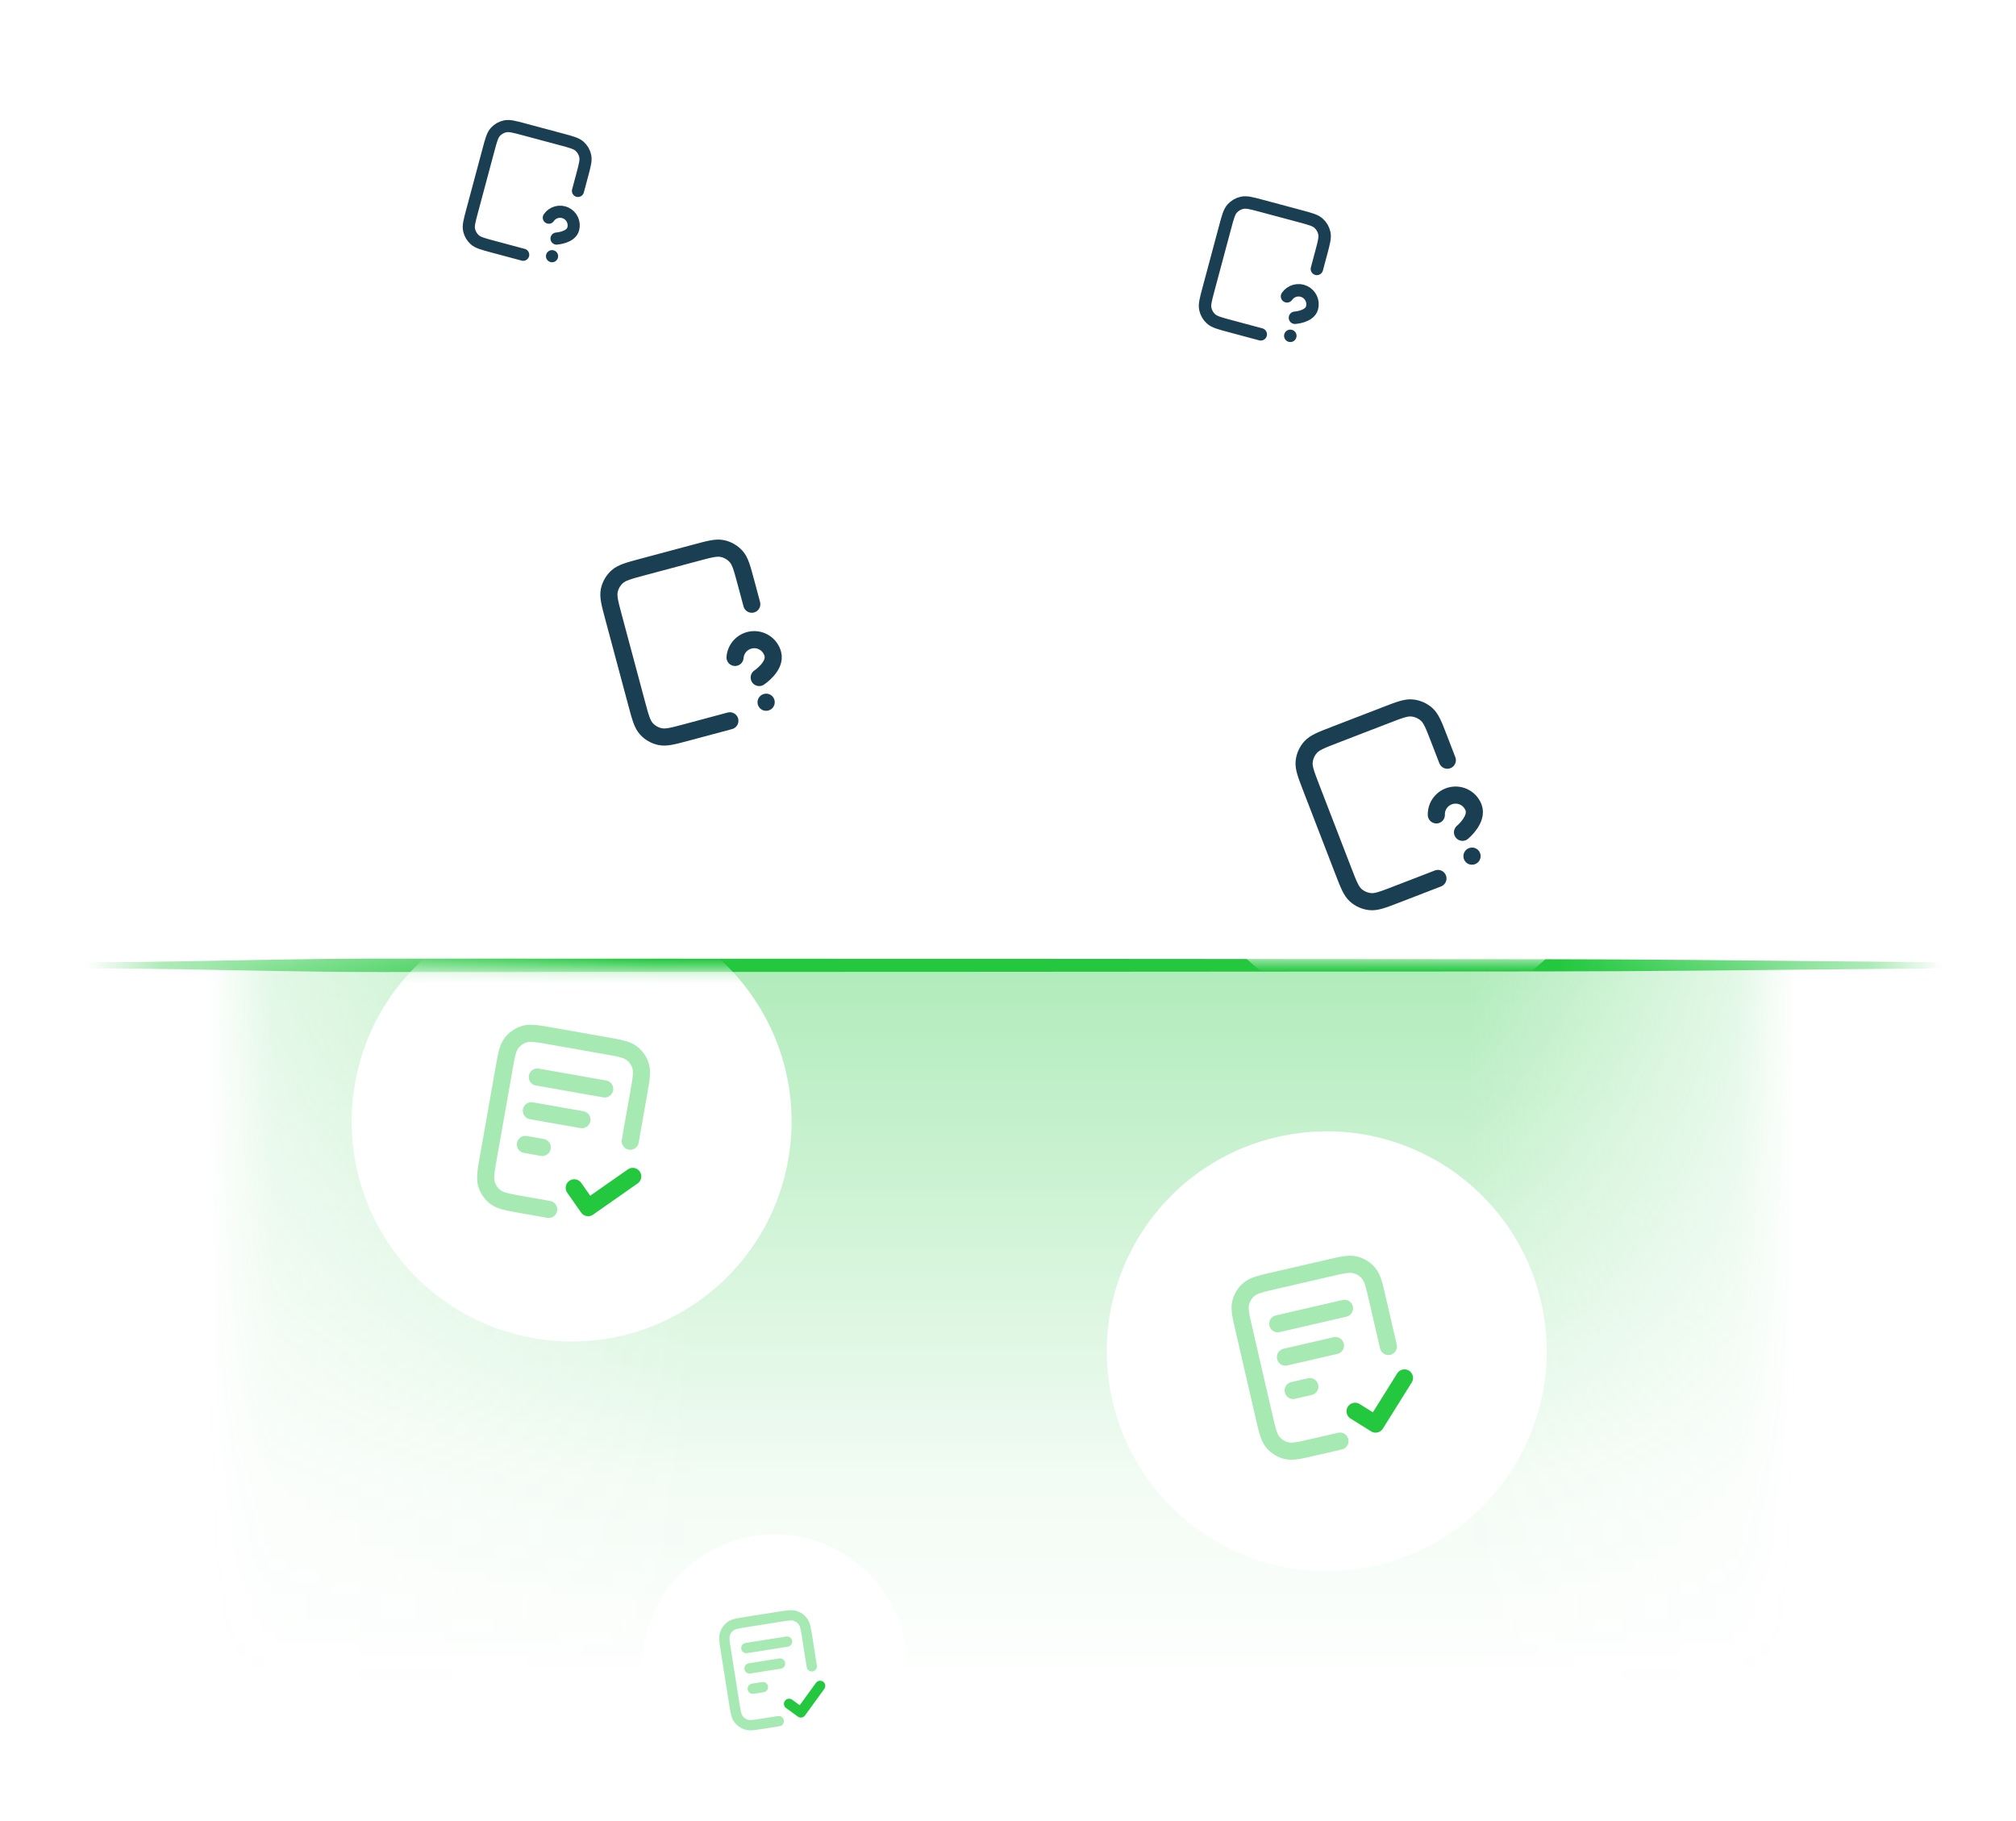 <svg width="165" height="149" viewBox="0 0 165 149" fill="none" xmlns="http://www.w3.org/2000/svg">
<g clip-path="url(#clip0_47_39)">
<path d="M7 78.25C7 78.75 7 79.25 7 79.75C7.017 79.417 7.034 79.25 7.05 79.25C9.567 79.25 12.084 79.28 14.6 79.321C20.072 79.409 25.544 79.55 31.017 79.55C62.76 79.55 94.504 79.522 126.247 79.5C134.632 79.494 143.016 79.399 151.4 79.317C153.933 79.293 156.467 79.269 159 79.25C159 79.083 159 78.917 159 78.75C156.467 78.731 153.933 78.707 151.4 78.683C143.016 78.601 134.632 78.506 126.247 78.5C94.504 78.478 62.76 78.45 31.017 78.45C25.544 78.45 20.072 78.591 14.6 78.679C12.084 78.72 9.567 78.75 7.05 78.75C7.034 78.75 7.017 78.583 7 78.25Z" fill="url(#paint0_linear_47_39)"/>
<mask id="mask0_47_39" style="mask-type:alpha" maskUnits="userSpaceOnUse" x="-7" y="79" width="180" height="60">
<rect x="-7" y="79" width="180" height="60" fill="url(#paint1_linear_47_39)"/>
</mask>
<g mask="url(#mask0_47_39)">
<g filter="url(#filter0_f_47_39)">
<rect x="17" y="78" width="130" height="68" fill="url(#paint2_linear_47_39)"/>
</g>
</g>
<mask id="mask1_47_39" style="mask-type:alpha" maskUnits="userSpaceOnUse" x="-3" y="-8" width="168" height="87">
<rect x="-3" y="-8" width="168" height="86.5" fill="#D9D9D9"/>
</mask>
<g mask="url(#mask1_47_39)">
<circle cx="57.044" cy="52.045" r="18" transform="rotate(-15 57.044 52.045)" fill="white"/>
<g clip-path="url(#clip1_47_39)">
<rect width="16.806" height="16.806" transform="translate(46.28 46.647) rotate(-15)" fill="white"/>
<path d="M61.53 49.447L61.041 47.621C60.736 46.485 60.584 45.917 60.247 45.542C59.95 45.212 59.556 44.985 59.122 44.893C58.629 44.788 58.061 44.94 56.924 45.245L52.595 46.404C51.459 46.709 50.891 46.861 50.516 47.199C50.186 47.496 49.959 47.889 49.867 48.323C49.762 48.816 49.914 49.385 50.219 50.521L52.103 57.556C52.408 58.692 52.56 59.26 52.898 59.635C53.194 59.965 53.588 60.192 54.022 60.284C54.515 60.389 55.084 60.237 56.22 59.932L59.737 58.99M60.16 53.803C60.188 53.433 60.347 53.084 60.608 52.819C60.869 52.554 61.215 52.39 61.585 52.356C61.956 52.322 62.326 52.42 62.631 52.633C62.936 52.846 63.156 53.159 63.251 53.519C63.523 54.532 62.138 55.447 62.138 55.447M62.701 57.471L62.708 57.469" stroke="#1A3F53" stroke-width="1.401" stroke-linecap="round" stroke-linejoin="round"/>
</g>
<circle cx="104.014" cy="22.015" r="13.076" transform="rotate(15 104.014 22.015)" fill="white"/>
<g clip-path="url(#clip2_47_39)">
<rect width="12.209" height="12.209" transform="translate(99.203 14.709) rotate(15)" fill="white"/>
<path d="M107.781 22.01L108.136 20.683C108.357 19.858 108.468 19.445 108.392 19.086C108.325 18.771 108.16 18.485 107.92 18.27C107.648 18.024 107.235 17.914 106.41 17.693L103.265 16.85C102.439 16.629 102.026 16.518 101.668 16.594C101.353 16.661 101.067 16.826 100.851 17.066C100.606 17.338 100.495 17.751 100.274 18.577L98.905 23.687C98.684 24.512 98.573 24.925 98.649 25.283C98.716 25.599 98.882 25.885 99.121 26.1C99.393 26.345 99.806 26.456 100.632 26.677L103.187 27.362M105.336 24.253C105.489 24.03 105.715 23.868 105.976 23.796C106.236 23.724 106.514 23.747 106.759 23.86C107.004 23.973 107.202 24.169 107.316 24.413C107.431 24.658 107.455 24.935 107.385 25.196C107.187 25.933 105.984 26.005 105.984 26.005M105.603 27.483L105.608 27.484" stroke="#1A3F53" stroke-width="1.017" stroke-linecap="round" stroke-linejoin="round"/>
</g>
<circle cx="43.629" cy="15.63" r="12.761" transform="rotate(15 43.629 15.63)" fill="white"/>
<g clip-path="url(#clip3_47_39)">
<rect width="11.915" height="11.915" transform="translate(38.934 8.499) rotate(15)" fill="white"/>
<path d="M47.304 15.625L47.651 14.33C47.867 13.524 47.974 13.121 47.9 12.772C47.835 12.464 47.674 12.185 47.44 11.975C47.174 11.735 46.771 11.627 45.966 11.411L42.897 10.589C42.091 10.373 41.688 10.265 41.338 10.34C41.031 10.405 40.752 10.566 40.541 10.8C40.302 11.066 40.194 11.468 39.978 12.274L38.642 17.261C38.426 18.067 38.318 18.47 38.392 18.82C38.458 19.127 38.619 19.406 38.852 19.617C39.118 19.856 39.521 19.964 40.327 20.18L42.82 20.848M44.918 17.814C45.067 17.596 45.288 17.438 45.542 17.368C45.796 17.298 46.067 17.32 46.306 17.43C46.546 17.54 46.739 17.732 46.85 17.971C46.962 18.209 46.986 18.48 46.917 18.734C46.725 19.453 45.55 19.524 45.55 19.524M45.179 20.966L45.184 20.967" stroke="#1A3F53" stroke-width="0.993" stroke-linecap="round" stroke-linejoin="round"/>
</g>
<circle cx="114.273" cy="65.273" r="18" transform="rotate(-21.101 114.273 65.273)" fill="white"/>
<g clip-path="url(#clip4_47_39)">
<rect width="16.806" height="16.806" transform="translate(102.996 61.05) rotate(-21.101)" fill="white"/>
<path d="M118.457 62.213L117.776 60.449C117.353 59.352 117.141 58.803 116.765 58.466C116.435 58.17 116.02 57.986 115.578 57.94C115.077 57.888 114.528 58.1 113.43 58.524L109.249 60.137C108.151 60.561 107.603 60.772 107.266 61.148C106.97 61.478 106.785 61.894 106.74 62.335C106.688 62.837 106.9 63.385 107.323 64.483L109.945 71.277C110.369 72.375 110.581 72.924 110.956 73.261C111.286 73.557 111.702 73.741 112.143 73.787C112.645 73.838 113.193 73.627 114.291 73.203L117.688 71.892M117.557 66.69C117.546 66.319 117.667 65.955 117.898 65.664C118.129 65.373 118.456 65.173 118.821 65.1C119.185 65.026 119.564 65.084 119.89 65.263C120.215 65.443 120.467 65.731 120.601 66.078C120.979 67.058 119.699 68.114 119.699 68.114M120.474 70.067L120.481 70.064" stroke="#1A3F53" stroke-width="1.401" stroke-linecap="round" stroke-linejoin="round"/>
</g>
</g>
<mask id="mask2_47_39" style="mask-type:alpha" maskUnits="userSpaceOnUse" x="0" y="79" width="157" height="70">
<rect y="79.5" width="157" height="69.5" fill="#D9D9D9"/>
</mask>
<g mask="url(#mask2_47_39)">
<circle cx="46.785" cy="91.785" r="18" transform="rotate(10 46.785 91.785)" fill="white"/>
<g clip-path="url(#clip5_47_39)">
<rect width="16.806" height="16.806" transform="translate(39.31 82.344) rotate(10)" fill="white"/>
<path d="M51.582 93.396L52.275 89.465C52.48 88.307 52.582 87.727 52.434 87.245C52.305 86.821 52.044 86.448 51.69 86.181C51.287 85.878 50.708 85.776 49.549 85.572L45.135 84.793C43.977 84.589 43.397 84.487 42.915 84.634C42.491 84.764 42.118 85.025 41.852 85.379C41.548 85.782 41.446 86.361 41.242 87.52L39.977 94.692C39.773 95.85 39.67 96.43 39.818 96.912C39.948 97.336 40.208 97.709 40.563 97.975C40.965 98.279 41.545 98.381 42.703 98.585L44.91 98.975M47.627 91.632L43.489 90.903M44.382 93.904L43.003 93.661M49.493 89.117L43.976 88.144" stroke="#23C83F" stroke-opacity="0.4" stroke-width="1.401" stroke-linecap="round" stroke-linejoin="round"/>
<path d="M47 97.21L48.136 98.832L51.786 96.276" stroke="#23C83F" stroke-width="1.401" stroke-linecap="round" stroke-linejoin="round"/>
</g>
<circle cx="108.588" cy="110.588" r="18" transform="rotate(-13 108.588 110.588)" fill="white"/>
<g clip-path="url(#clip6_47_39)">
<rect width="16.806" height="16.806" transform="translate(98.019 104.817) rotate(-13)" fill="white"/>
<path d="M113.633 110.196L112.735 106.307C112.471 105.16 112.338 104.587 112.014 104.201C111.729 103.861 111.344 103.62 110.913 103.513C110.424 103.391 109.851 103.523 108.704 103.788L104.338 104.796C103.191 105.061 102.618 105.193 102.232 105.517C101.892 105.802 101.651 106.188 101.544 106.618C101.422 107.108 101.554 107.681 101.819 108.827L103.457 115.923C103.721 117.07 103.854 117.643 104.178 118.029C104.463 118.369 104.849 118.61 105.279 118.717C105.768 118.839 106.342 118.707 107.488 118.442L109.671 117.938M109.303 110.118L105.209 111.063M107.204 113.477L105.84 113.792M110.038 107.073L104.579 108.334" stroke="#23C83F" stroke-opacity="0.4" stroke-width="1.401" stroke-linecap="round" stroke-linejoin="round"/>
<path d="M110.907 115.497L112.587 116.546L114.949 112.767" stroke="#23C83F" stroke-width="1.401" stroke-linecap="round" stroke-linejoin="round"/>
</g>
<circle cx="63.396" cy="136.396" r="10.835" transform="rotate(-9 63.396 136.396)" fill="white"/>
<g clip-path="url(#clip7_47_39)">
<rect width="10.116" height="10.116" transform="translate(57.292 132.487) rotate(-9)" fill="white"/>
<path d="M66.442 136.372L66.066 133.999C65.956 133.3 65.9 132.95 65.722 132.704C65.565 132.488 65.343 132.327 65.089 132.245C64.801 132.151 64.451 132.207 63.752 132.317L61.087 132.739C60.388 132.85 60.038 132.905 59.792 133.084C59.576 133.241 59.416 133.462 59.333 133.716C59.239 134.005 59.295 134.355 59.405 135.054L60.091 139.384C60.202 140.083 60.257 140.433 60.436 140.678C60.593 140.894 60.814 141.055 61.068 141.138C61.357 141.232 61.706 141.176 62.406 141.065L63.738 140.854M63.845 136.143L61.347 136.539M62.444 138.072L61.611 138.204M64.414 134.346L61.084 134.874" stroke="#23C83F" stroke-opacity="0.4" stroke-width="0.843" stroke-linecap="round" stroke-linejoin="round"/>
<path d="M64.582 139.441L65.546 140.141L67.123 137.971" stroke="#23C83F" stroke-width="0.843" stroke-linecap="round" stroke-linejoin="round"/>
</g>
</g>
</g>
<defs>
<filter id="filter0_f_47_39" x="-21" y="40" width="206" height="144" filterUnits="userSpaceOnUse" color-interpolation-filters="sRGB">
<feFlood flood-opacity="0" result="BackgroundImageFix"/>
<feBlend mode="normal" in="SourceGraphic" in2="BackgroundImageFix" result="shape"/>
<feGaussianBlur stdDeviation="19" result="effect1_foregroundBlur_47_39"/>
</filter>
<linearGradient id="paint0_linear_47_39" x1="7" y1="79.5" x2="159" y2="79.5" gradientUnits="userSpaceOnUse">
<stop stop-color="#23C83F" stop-opacity="0"/>
<stop offset="0.041" stop-color="#23C83F" stop-opacity="0.37"/>
<stop offset="0.306" stop-color="#23C83F"/>
<stop offset="0.793" stop-color="#23C83F"/>
<stop offset="0.962" stop-color="#23C83F" stop-opacity="0.37"/>
<stop offset="1" stop-color="#23C83F" stop-opacity="0"/>
</linearGradient>
<linearGradient id="paint1_linear_47_39" x1="83" y1="79" x2="83" y2="139" gradientUnits="userSpaceOnUse">
<stop stop-color="#D9D9D9" stop-opacity="0.36"/>
<stop offset="0.699" stop-color="#8C8C8C" stop-opacity="0.06"/>
<stop offset="1" stop-color="#737373" stop-opacity="0"/>
</linearGradient>
<linearGradient id="paint2_linear_47_39" x1="17" y1="112" x2="147" y2="112" gradientUnits="userSpaceOnUse">
<stop stop-color="#23C83F" stop-opacity="0"/>
<stop offset="0.041" stop-color="#23C83F" stop-opacity="0.37"/>
<stop offset="0.306" stop-color="#23C83F"/>
<stop offset="0.793" stop-color="#23C83F"/>
<stop offset="0.962" stop-color="#23C83F" stop-opacity="0.37"/>
<stop offset="1" stop-color="#23C83F" stop-opacity="0"/>
</linearGradient>
<clipPath id="clip0_47_39">
<rect width="165" height="149" fill="white"/>
</clipPath>
<clipPath id="clip1_47_39">
<rect width="16.806" height="16.806" fill="white" transform="translate(46.28 46.647) rotate(-15)"/>
</clipPath>
<clipPath id="clip2_47_39">
<rect width="12.209" height="12.209" fill="white" transform="translate(99.203 14.709) rotate(15)"/>
</clipPath>
<clipPath id="clip3_47_39">
<rect width="11.915" height="11.915" fill="white" transform="translate(38.934 8.499) rotate(15)"/>
</clipPath>
<clipPath id="clip4_47_39">
<rect width="16.806" height="16.806" fill="white" transform="translate(102.996 61.05) rotate(-21.101)"/>
</clipPath>
<clipPath id="clip5_47_39">
<rect width="16.806" height="16.806" fill="white" transform="translate(39.31 82.344) rotate(10)"/>
</clipPath>
<clipPath id="clip6_47_39">
<rect width="16.806" height="16.806" fill="white" transform="translate(98.019 104.817) rotate(-13)"/>
</clipPath>
<clipPath id="clip7_47_39">
<rect width="10.116" height="10.116" fill="white" transform="translate(57.292 132.487) rotate(-9)"/>
</clipPath>
</defs>
</svg>
